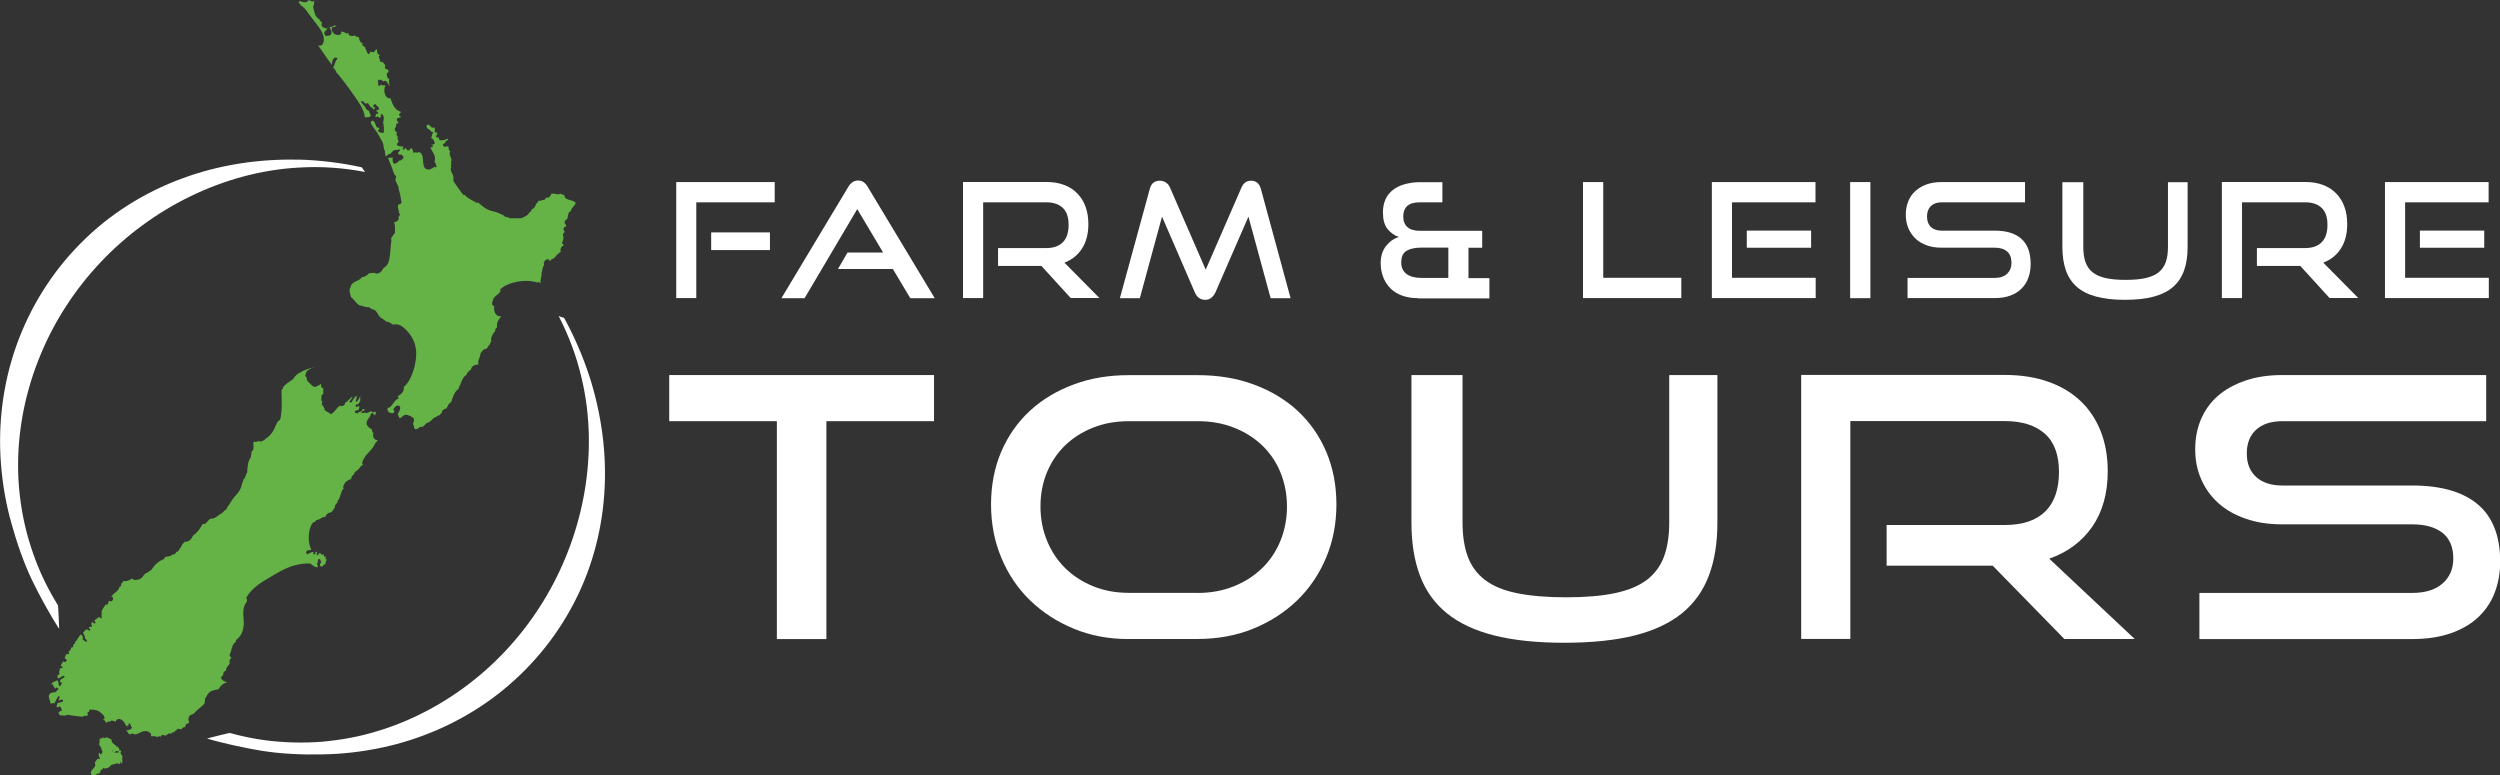 <svg viewBox="0 0 256.9 79.65" xmlns="http://www.w3.org/2000/svg" xmlns:xlink="http://www.w3.org/1999/xlink"><rect x="0" y="0" width="256.9" height="79.65" fill="#333333" stroke="none"/><clipPath id="a"><path d="m31.93.06c-.08-.02-.16-.04-.24-.03-.19.36-.6.16-.93.07 0 .1-.03.15-.07.21.11.03.24.14.19.26.05-.01.08 0 .1.02.02.01.03.03.06.03.33.27.56.61.82.98.54.77 1.39 1.56 1.42 2.43.02.49-.28.81-.61.61.5.67.91 1.37 1.45 2.03-.06-.3.19-1.06.58-.63-.27.18-.28.62-.47.89.14.14.28.29.33.51.3.28.53.64.77.93.35.44.73.99 1.12 1.54.46.66.94 1.31 1.05 2.15.19-.02.36 0 .54-.07.15-.28-.18-.39-.09-.58-.14-.05-.25-.14-.35-.23-.07-.35-.42-.42-.49-.77.03 0 .04-.04.07-.05.18.04.26.19.37.3.06-.01.15-.06.23-.05.14.03.12.16.26.33.08.1.23.13.28.19.04.05 0 .16.09.14-.03-.14.14-.07.14-.19-.04-.08-.17-.08-.21-.16 0-.16.1-.21.26-.21.07.21.54.33.26.61-.09-.02-.18-.04-.19.07.05.09.2.1.19.26-.03.11-.14.06-.21.02.04.08-.13.31-.05.35.05.05.08.02.11-.01.03-.02.06-.05.1-.04.1.04.13.14.23.16-.02-.11.08-.11.14-.14 0-.08-.09-.08-.07-.19.05 0 .04-.08.12-.07.44.24 0 .84.21 1.1 0 .06-.01.1-.05.12 0 .09.1.07.09.16-.12.17.1.46-.16.58-.17-.15-.42 0-.47-.3.16-.1.22-.31-.09-.28-.18-.14-.21-.67-.44-.7-.13-.02-.19.08-.21.14-.06.23.46.76.63 1.05.22.37.5.84.61 1.1.12.3.04.6.21.82-.02.18.05.4.09.58.09-.12.25-.17.33-.3.04 0 .05 0 .06.02s.02.03.06.02c.15-.2.38-.54.7-.42.09-.01.13-.08.23-.07.05.02.08.07.09.14-.13.08-.23.15-.21.33.09.05.2.1.33.05.11.09.22.16.23.35-.1.13-.26.32-.47.28-.08.19-.28.27-.49.33-.16-.11-.23-.44-.12-.63-.06 0-.12 0-.19 0-.1 0-.21 0-.33.02.14.36.29.73.44 1.1.08.2.13.42.21.58.04.09.17.15.19.26.01.1-.08.23-.07.33.02.25.31.55.33.86 0 .18.05.24.09.4.1.33.12.69.21 1.05-.07.1-.11.22-.3.19-.22.26.08.63.02.93.04.04.15.02.14.12-.12.11-.23.31-.16.54-.14.08-.22.3-.47.21.11.38.1.71.09 1.14-.15.16-.25.37-.4.54.08.24 0 .44-.02.63-.11.91-.02 2.08-.72 2.4-.19.3-.36.62-.77.61-.08 0-.14-.06-.21-.07-.08-.01-.16 0-.24.01s-.16.02-.25.01c-.24.17-.41.4-.79.42-.28.47-1.11.39-1.17 1.07-.23.23 0 .67.05.98.33.24.51.63.86.84.36.05.61.22 1.03.21.1.07.2.13.28.21h.12c.37.13.48.59.72.82.17.15.44.22.56.42.34.03.54.19.77.33.63-.17 1 .26 1.33.54.62.63 1.09 1.5 1.03 2.64-.04.7-.21 1.4-.47 2.03-.18.44-.47.94-.79 1.17.02.55-.28.78-.63.96.01.09.1.12.09.23-.48.19-.59.73-1 .98-.06 0-.07-.04-.12 0-.15.32.21.65.61.51.06-.09.04-.13.07-.23-.08 0-.11-.03-.12-.09.09-.19.24-.41.44-.42.55-.03.13.73 0 .89.13.04.09.4.28.4.03 0 .21-.19.33-.26.07-.04.18-.09.23-.09.24-.02.77.24.84.42s-.06.33-.09.54c.1.1.1.31.14.47.28.14.43-.07.58-.19h.26c.16-.09.26-.23.37-.35.34-.11.57-.32.77-.56.25-.06.37-.25.63-.3.05-.11.15-.18.23-.26v-.16c.15-.09.23-.25.47-.26.12-.27.24-.54.49-.68.16-.55.34-1.07.77-1.35v-.14c.27-.4.32-1.03.77-1.26.09-.25.25-.43.47-.56.05-.35.4-.53.75-.51.05-.12 0-.2 0-.35.06-.28.23-.46.23-.79.15-.21.27-.46.61-.49.17-.13.21-.38.4-.49-.03-.17.05-.23.12-.3-.1-.24 0-.4.12-.65.08-.19.19-.26.26-.37.03-.05 0-.14.02-.19.05-.11.17-.15.19-.26-.14-.45.28-.85.42-1.1-.53.14-.82-.46-.72-1.03-.43-.06-.12-.77.07-.96s.48-.34.56-.58v-.19c.77-.72 2.48-1.1 3.83-.68.04-.02.06-.07.14-.05.04 0 .07.03.1.06.04.05.07.1.09.03-.14-.34.15-.72.07-1.07.12-.2.06-.61.28-.77-.15-.29.1-.58.37-.61.11.04.16.13.23.21.08-.14.18-.26.37-.28.23-.24.42-.51.72-.68-.07-.27.03-.56.28-.63-.01-.05-.05-.12 0-.16-.09 0-.14-.05-.14-.14.13-.28.21-.55.07-.84.07-.11.14-.22.21-.33-.23-.13-.14-.51.14-.51.05-.17-.14-.24-.16-.37-.03-.25.19-.32.33-.49-.08-.22.09-.36.09-.56.07-.05.14-.11.21-.16.08-.37.41-.49.51-.84-.3-.4-1.18-.19-1.17-.82-.2 0-.3-.09-.44-.14-.12.12-.29.08-.46.04-.15-.03-.31-.06-.45 0-.06.22-.22.46-.51.37-.06.16-.26.34-.44.23-.04.12-.13.11-.25.1-.04 0-.08 0-.12 0-.01.19-.17.24-.26.35.1.17-.17.16-.12.35-.09.08-.22.12-.3.21-.04.15-.12.25-.26.3-.1.32-.47.39-.72.56-.26.05-.55.04-.82.03-.17 0-.33-.01-.48 0-.06-.01-.06-.1-.14-.09-.21-.03-.41-.07-.49-.23-.35-.14-.69-.33-1.07-.4-.67-.12-1.13-.56-1.54-.91-.02.03-.06.05-.12.05-.42-.26-.94-.43-1.24-.82-.03 0-.04 0-.05.01s-.03.02-.06.01c-.31-.3-.59-.81-.84-1.12-.1-.12-.21-.3-.23-.47-.01-.09.04-.19.02-.28-.04-.26-.26-.5-.28-.79-.02-.11.04-.13.07-.19-.13-.12.05-.4-.05-.49.18-.35-.12-.61-.14-.96 0-.08.04-.1.07-.14-.05-.16-.25-.27-.14-.47-.06-.04-.11-.1-.19-.14-.06.15-.48.09-.42-.16.06-.07.13-.12.23-.14-.01-.23.2-.24.33-.33-.06-.02-.07-.08-.12-.12-.18.13-.43.19-.77.16-.05-.09-.1-.18-.12-.3-.12.04-.26.03-.26-.12.08-.11.11-.13.14-.3-.05-.1-.25-.04-.28-.16.05-.15.02-.34-.05-.44-.04-.03-.05 0-.08.02-.02.02-.05.05-.11.03-.17-.1-.25-.3-.47-.35-.03.04-.05.09-.12.09-.06.43.38.36.47.65.11.01.21.04.21.16 0 .07-.1.05-.14.09.09.15-.1.31-.05.42.21.07.27.29.35.49-.02.19-.28.15-.37.21.05.05.21 0 .19.12-.02.15-.15.1-.26.12.14.48.62.81.42 1.47.11.14.15.35.21.54-.03 0-.04.04-.07.05-.04 0-.06-.01-.07-.03s-.03-.04-.07-.03c-.2.12-.39.31-.68.28-.85-.08-.17-1.63-.96-1.8-.06.03-.08.09-.16.09-.06 0-.05-.07-.09-.09-.08.08-.17.06-.28.07-.07-.14-.06-.36-.19-.44-.04 0-.06 0-.09 0-.04.01-.06.02-.1 0-.01.07.04.08.02.16-.05.04-.09.04-.15.04-.04 0-.08 0-.13 0-.04-.09-.08-.18-.16-.23-.13 0-.09.18-.23.16-.03-.01-.06-.04-.07-.07-.04-.15.1-.12.07-.26-.05 0-.09 0-.14 0-.23 0-.42 0-.54-.19.04-.13.13-.22.19-.33-.08-.11-.16-.33-.09-.51-.1-.06-.23-.3-.05-.37-.13-.13-.27-.19-.26-.37 0-.15.25-.33.12-.54.04-.05.12-.05.21-.05.12-.19-.1-.2-.12-.35-.02-.29.27-.19.47-.33-.15-.02-.25-.1-.23-.28.06-.08.15-.14.21-.23-.66-.17-.89-.77-1.1-1.4-.63.09-.76-.94-.51-1.31-.04-.03-.11-.03-.18-.02-.1 0-.2.02-.26-.07-.1.02-.13.12-.23.14-.17-.07 0-.38-.14-.51.05-.05.08-.12.16-.14.19.02.32.06.44.19.35-.29.44.35.68.47-.12-.16-.12-.5-.09-.75-.25-.01-.21-.32-.26-.54.03-.1.16-.09.19-.14.02-.16-.04-.24-.12-.3-.19.08-.33-.24-.21-.4-.13-.16-.21-.42-.49-.35-.07-.19-.14-.37-.19-.58.01-.07.1-.06.12-.12-.22-.08-.35-.29-.28-.58-.02-.02-.04-.01-.06 0-.03 0-.05.01-.08-.02 0 .11-.1.18-.16.16.06.04 0 .14-.05.14-.17 0-.28-.06-.37-.07.02.06-.05.23-.14.26-.22-.07-.19-.4-.35-.54 0-.04.03-.05.02-.09-.1-.14-.28-.22-.37-.37 0-.1.1-.08.14-.14-.38.06-.39-.39-.49-.63-.09-.02-.13.02-.21.02-.1-.23-.23-.16-.47-.09-.11-.04-.13-.12-.28-.07-.07-.06-.04-.23-.12-.28-.03.06-.13.06-.21.07-.1-.16-.36-.14-.47-.21 0 .02-.02.03-.05.02-.05.07.07.11.05.21-.39.34-1.07.02-.98-.61.06-.02.06-.1.14-.09.13.07.29-.05.28-.12-.17-.08-.42.15-.68.19.11.17.25.31.23.51-.02.36-.34.34-.63.35-.05-.12-.14-.19-.12-.37.08-.16.23-.23.33-.37-.35-.04-.77-.22-.56-.61-.13-.1-.21-.24-.3-.37-.44-.22-.51-.79-.63-1.33.16-.11.09-.44.12-.58-.08.13-.22.09-.37.06"/></clipPath><path d="m11.6 77.17c-.06 0-.02-.09-.09-.07-.03.03-.01.09.02.12 0-.04.06-.01.07-.05m.12.12c.16.1.41.03.51.05-.06 0 0-.08 0-.09-.11-.03-.18-.1-.35-.07.04.14-.13.06-.16.12m.88.43c-.12.25.05.5-.07.7h-.12c-.05-.03.01-.18-.07-.19-.04.07.03.17-.02.26-.11-.02-.25-.01-.33-.07-.13.09-.41.14-.54.16-.17.22-.46.47-.86.33-.06.08-.06.22-.23.19-.02.18-.18.55-.35.35-.13.22-.36.22-.61.16-.3-.58.64-.68.33-1.24.13-.15.24-.53.54-.37 0-.19-.25-.46-.07-.65.09 0 .12.11.07.16.22.03.36-.36.16-.47.04-.22-.15-.35-.23-.51 0-.21.08-.37.02-.61.13 0 .22-.07.33-.14.09 0 .17.03.23.07.15-.24.49.07.68.14-.02.44.39.46.54.75.06 0 .05-.04.12-.02.08.13.18.27.16.42.01.02.14-.07.19.02-.18.22.01.4.14.56" fill="#65b347"/><path d="m38.31 44.47c-.03-.1-.1-.15-.07-.3-.11-.06-.14-.19-.3-.19-.07-.17-.22-.21-.26-.37-.1-.46.38-.7.42-1.07.08-.02.07-.13.19-.12.09.07.11.2.16.3-.05-.16.15-.13.19-.14-.06-.08-.04-.18-.02-.26-.1 0-.19 0-.28.05-.07-.03-.13-.05-.16-.12-.16.07-.33.13-.49.21-.11-.12-.32-.02-.49 0 0-.05-.06-.03-.05-.09.03-.11.14-.16.28-.16-.02-.08.04-.07.05-.12-.06-.03-.11-.06-.21-.05-.02.14-.17.32-.42.3-.03.05-.02.15-.12.14-.08-.07-.25.02-.28-.14.08-.19.25-.18.42-.21-.03-.16.08-.18.07-.33-.05 0-.05-.06-.09-.07-.09.02-.14.08-.23.09-.03-.01-.06-.04-.07-.07 0-.1.02-.18.09-.21.26.09.32-.32.4-.42-.06.06.02-.42-.05-.42.02.17-.35.72-.44.57.01-.07.06-.27.05-.21.24-.94-.41.14-.49.3-.08 0-.12-.04-.21-.02-.06-.04.38-.52.32-.56-.18.02-.57.59-.76.6 0 .23-.15.32-.33.37-.06-.01-.1-.06-.16-.07-.43.2-.54.72-1 .89-.14-.21-.45-.25-.61-.44 0-.32-.24-.4-.3-.65.02-.07.05-.14.07-.21-.26-.15 0-.38-.12-.65.36-.09.14-.47.23-.72-.32.02-.16-.38-.33-.47-.05.06-.06.15-.14.19-.15-.06-.18.1-.3.12-.31.06-.44-.18-.58-.3-.18-.15-.43-.37-.37-.63-.05-.08-.13-.13-.16-.23.17-.27-.11-.48 1-.89-.2.07-1.23.35-1.44.56-.38.13-.61.42-.82.72-.36.26-.76.48-1.03.84v.14c-.05.03-.1.07-.14.12.01 1 .1 2.09-.14 3.06-.31.15-.42.54-.56.84-.16.35-.38.72-.75.98-.23.16-.4.41-.77.42-.05-.02-.08-.06-.16-.05-.12.1-.29.1-.49.07-.05.29.02.47-.02.79-.07.08-.13.15-.19.23.01.23-.07.37-.07.58-.28.35-.36.9-.37 1.52-.16.23-.17.61-.4.77-.03.13-.03.28-.12.35-.1.66-.43 1.04-.79 1.42-.31.33-.46.76-.77 1.1 0 .06-.04.05-.02.12-.18.14-.35.3-.51.47-.33.14-.53.44-.89.54-.09.02-.18 0-.26.02-.3.11-.38.59-.84.56-.24.47-.55.87-.96 1.17-.17.34-.37.66-.89.65-.11.19-.32.29-.35.56-.21.1-.18.44-.47.47-.07.11-.16.22-.28.28-.06 0-.13 0-.16-.02-.12.27-.57.16-.77.3.02.12-.06.14-.12.19-.56.23-.96.63-1.26 1.12-.17.04-.2.14-.35.23-.1.06-.24.1-.3.16-.2.18-.26.41-.49.51-.27.12-.7.21-.84-.05-.2.19-.52.34-.91.26.01.24-.27.18-.19.49-.07.04-.1.1-.19.12-.09.47-.56.58-.77.93-.01.04-.11 0-.12.05.31.01.29.44.05.51-.1.03-.18-.09-.3 0 .03.16-.05.4-.3.35-.14.23-.31.42-.4.7.04.21-.04.44.02.65-.05 0-.03.06-.09.05-.11 0-.14-.19-.23-.14-.09.19-.36.2-.44.4.06.04.1.1.12.19-.03.04-.05.1-.14.09-.08-.03-.08-.14-.16-.16-.18.07-.15.29-.05.42-.05.14-.26.06-.33.07-.06.13.13.19.14.33-.02.03-.04.07-.09.07-.12-.02-.15-.13-.28-.14-.15.08-.26.2-.37.33.04.21.24.38.19.61.08.08.2.13.21.28-.01.03-.04.06-.07.07-.16-.05-.24-.18-.37-.26.06-.26-.06-.36-.16-.51-.28.21-.39.59-.65.82-.06.02.03.07 0 .14-.04.04-.12.05-.16.09 0 .11-.03.13 0 .23-.03.04-.11.07-.16.02-.1.22-.13.36-.33.49 0 .09.09.06.07.16-.02.04-.05.07-.09.09-.09.02-.08-.06-.14-.07-.1.12-.17.28-.23.44.06.11.19.15.23.28-.06.06-.12.12-.21.16-.07-.02-.14-.04-.19-.09-.06.18-.2.29-.23.49.1.02.18.05.19.16-.04.12-.18 0-.26.09-.05.19-.17.42-.05.58-.05.03-.08.09-.19.07-.02.1-.05.28 0 .37.28-.02.35-.26.65-.26 0 .05.06.03.05.09-.1.19-.36.2-.47.37.05.02 0 .13.02.19.06.04.2 0 .19.12-.15.07-.07.24-.23.3-.23-.11-.04-.57-.28-.61-.24.12-.62.22-.61.51.03-.05.04-.12.12-.12.08.03.11.11.09.23.14.01.13.12.14.21.14.03.13-.1.26-.09.05.05.14.08.14.19-.13.07-.22.19-.3.3-.32-.02-.63.07-.68.33-.06.29.16.55.16.84.13 0 .26-.12.4-.02.14-.26.25-.56.44-.77.22.08 0 .32-.02.44.2.04.22-.1.42-.07.03.04.06.08.05.16-.11.15-.42.11-.58.21-.02.13-.1.32-.09.4.14 0 .19.01.33-.07.15.06.16.26.23.4-.1.1-.29.11-.37.23.05.1.09.19.14.28.3 0 .56.1.79-.05.57.08 1 .15 1.56.21.1-.17.39-.06.54-.14.03-.13-.06-.14-.05-.26.03-.07.11-.1.19-.14-.02-.12.02-.18.09-.21.35 0 .8.07.98.23.26.23.51.37.51.7-.03.06-.15.04-.16.12.24-.02.17.29.37.3.06-.08.21-.18.33-.07.08-.26.45-.09.61-.02 0-.16.09-.23.19-.26.59-.15.81.62 1.03.91.03-.14-.12-.08-.09-.21.04-.04.1-.06.19-.05-.04-.11-.03-.22.09-.23.14.09.12.33.26.42-.09.27-.37.25-.61.33.05.12.25.1.21.3.15 0 .16.12.23.19 0-.06-.04-.05-.02-.12.19-.15.31-.02.44 0 .33.06.59-.24.91-.3.32-.07.55-.01.79.26 0 .1-.02.22.05.26.28-.06.49.02.68.07.03-.2.21 0 .28-.05.05-.08.09-.17.21-.19.07.07.21.07.33.09.13-.15.27-.29.54-.19.05-.12.14-.19.3-.14-.02-.14.13-.16.21-.21.04-.03.05-.1.07-.12.11-.08.35-.01.44.05.04-.19.22-.24.4-.28.02-.1.07-.18.09-.28.14-.04.26-.09.33-.21-.17-.3-.07-.65.19-.77.12 0 .15-.08.26-.09.32-.4.78-.67 1.12-1.05 0-.18.08-.3.05-.51.19-.23.25-.5.49-.68.24-.17.57-.22.9-.29.02-.03.03-.06.05-.08.21-.35.5-.55.82-.63 0 0 0-.01 0-.02-.38-.04-.9-.44-.4-.7-.02-.28.1-.42.3-.47 0-.38.25-.51.4-.75-.15-.26.06-.48.16-.63-.36-.11-.1-.44-.02-.68.02-.05-.01-.11 0-.16s.07-.06.09-.12c.02-.03-.01-.08 0-.12.1-.23.22-.45.4-.51 0-.06-.04-.09-.02-.16.65-.47.9-1.22.79-2.24-.07-.7-.03-1.32.35-1.73.01-.17 0-.31-.07-.4.43-.78 1.24-1.41 2.08-1.89 1.27-.73 2.48-1.66 4.48-1.63.26.18.51.46.84.37-.12-.09-.07-.21-.12-.37.14-.13-.03-.38.21-.47.16.04.16.23.21.37-.08.07-.15.16-.12.35.08.03.12.08.21.09.11-.11.19-.24.35-.3 0-.19.07-.32.14-.44-.04-.05-.16 0-.16-.09.05-.09.05-.11.07-.21-.05-.05-.08.04-.16.02-.08-.05 0-.16-.05-.21-.1-.06-.1-.02-.21 0-.04-.05-.09-.1-.12-.16-.04.11-.14 0-.16-.05-.06.09-.03.26-.19.26-.13-.04-.02-.21-.02-.33-.09.02-.07-.06-.14-.05-.03.14-.03.3-.19.3-.12-.03-.04-.18-.02-.28-.26.06-.45.1-.65.28-.07-.05-.1-.13-.14-.21.03-.25.34-.22.56-.28-.43-.68-.37-2.35.23-2.85h.12c.04-.09.11-.15.19-.21.36-.01.52-.35.86-.3.1-.15.14-.28.28-.37.11-.08.27-.07.37-.14.17-.12.19-.33.35-.44-.04-.32.18-.39.28-.56-.03-.17.07-.19.12-.28.14-.3.24-.72.37-.98.03-.07.12-.12.14-.19 0 0-.05-.07-.05-.09 0-.25.17-.35.21-.51.19-.12.38-.35.63-.33-.06-.26.17-.43.33-.56-.05 0-.01-.08-.02-.12.25-.2.52-.38.68-.68.09 0 .09-.08.19-.07.01-.12-.07-.13-.07-.23.22-.92 1.04-1.23 1.35-2.05.1-.08.19-.18.26-.3-.37.04-.6-.39-.44-.79z" fill="#65b347"/><path d="m31.93.06c-.08-.02-.16-.04-.24-.03-.19.36-.6.16-.93.07 0 .1-.03.15-.07.21.11.03.24.14.19.26.05-.01.08 0 .1.02.02.01.03.03.06.03.33.27.56.61.82.98.54.77 1.39 1.56 1.42 2.43.02.49-.28.81-.61.61.5.67.91 1.37 1.45 2.03-.06-.3.19-1.06.58-.63-.27.18-.28.62-.47.89.14.14.28.29.33.51.3.28.53.64.77.93.35.44.73.99 1.12 1.54.46.66.94 1.31 1.05 2.15.19-.02.36 0 .54-.07.15-.28-.18-.39-.09-.58-.14-.05-.25-.14-.35-.23-.07-.35-.42-.42-.49-.77.03 0 .04-.04.07-.05.18.04.26.19.37.3.06-.01.15-.06.23-.05.14.03.12.16.26.33.08.1.23.13.28.19.04.05 0 .16.09.14-.03-.14.14-.07.14-.19-.04-.08-.17-.08-.21-.16 0-.16.1-.21.26-.21.07.21.54.33.26.61-.09-.02-.18-.04-.19.07.05.09.2.1.19.26-.03.11-.14.06-.21.02.04.08-.13.31-.05.35.05.05.08.02.11-.01.03-.02.06-.05.1-.04.1.04.13.14.23.16-.02-.11.08-.11.14-.14 0-.08-.09-.08-.07-.19.05 0 .04-.08.12-.07.44.24 0 .84.21 1.1 0 .06-.01.1-.05.12 0 .09.1.07.09.16-.12.17.1.46-.16.58-.17-.15-.42 0-.47-.3.16-.1.22-.31-.09-.28-.18-.14-.21-.67-.44-.7-.13-.02-.19.08-.21.14-.06.23.46.76.63 1.05.22.37.5.84.61 1.1.12.3.04.6.21.82-.02.18.05.4.09.58.09-.12.25-.17.33-.3.04 0 .05 0 .06.02s.02.03.06.02c.15-.2.38-.54.7-.42.09-.01.13-.08.23-.07.05.02.08.07.09.14-.13.08-.23.15-.21.33.09.05.2.1.33.05.11.09.22.16.23.35-.1.13-.26.32-.47.28-.08.19-.28.27-.49.33-.16-.11-.23-.44-.12-.63-.06 0-.12 0-.19 0-.1 0-.21 0-.33.02.14.36.29.73.44 1.1.08.2.13.42.21.58.04.09.17.15.19.26.01.1-.08.23-.07.33.02.25.31.55.33.86 0 .18.05.24.09.4.1.33.12.69.21 1.05-.07.1-.11.22-.3.19-.22.26.08.63.02.93.04.04.15.02.14.12-.12.11-.23.31-.16.54-.14.08-.22.3-.47.21.11.38.1.71.09 1.14-.15.16-.25.37-.4.54.08.24 0 .44-.02.63-.11.91-.02 2.08-.72 2.4-.19.3-.36.62-.77.61-.08 0-.14-.06-.21-.07-.08-.01-.16 0-.24.01s-.16.02-.25.01c-.24.17-.41.4-.79.42-.28.47-1.11.39-1.17 1.07-.23.23 0 .67.05.98.33.24.51.63.86.84.36.05.61.22 1.03.21.1.07.2.13.28.21h.12c.37.13.48.59.72.82.17.15.44.22.56.42.34.03.54.19.77.33.63-.17 1 .26 1.33.54.62.63 1.09 1.5 1.03 2.64-.04.7-.21 1.4-.47 2.03-.18.44-.47.94-.79 1.17.02.55-.28.78-.63.96.01.09.1.12.09.23-.48.19-.59.73-1 .98-.06 0-.07-.04-.12 0-.15.32.21.65.61.51.06-.09.04-.13.07-.23-.08 0-.11-.03-.12-.09.09-.19.24-.41.44-.42.55-.03.13.73 0 .89.13.04.09.4.28.4.03 0 .21-.19.33-.26.07-.04.18-.09.23-.09.24-.02.77.24.84.42s-.06.33-.09.54c.1.1.1.31.14.47.28.14.43-.07.58-.19h.26c.16-.09.26-.23.37-.35.34-.11.57-.32.77-.56.25-.06.37-.25.63-.3.05-.11.15-.18.23-.26v-.16c.15-.09.23-.25.47-.26.12-.27.24-.54.49-.68.16-.55.34-1.07.77-1.35v-.14c.27-.4.32-1.03.77-1.26.09-.25.25-.43.47-.56.05-.35.4-.53.75-.51.05-.12 0-.2 0-.35.06-.28.23-.46.23-.79.15-.21.27-.46.61-.49.17-.13.21-.38.4-.49-.03-.17.05-.23.12-.3-.1-.24 0-.4.12-.65.08-.19.19-.26.26-.37.03-.05 0-.14.02-.19.05-.11.17-.15.19-.26-.14-.45.28-.85.42-1.1-.53.14-.82-.46-.72-1.03-.43-.06-.12-.77.07-.96s.48-.34.56-.58v-.19c.77-.72 2.48-1.1 3.83-.68.04-.02.06-.07.14-.05.04 0 .07.03.1.06.04.05.07.1.09.03-.14-.34.15-.72.07-1.07.12-.2.06-.61.28-.77-.15-.29.1-.58.37-.61.11.04.16.13.23.21.08-.14.18-.26.37-.28.23-.24.42-.51.72-.68-.07-.27.03-.56.28-.63-.01-.05-.05-.12 0-.16-.09 0-.14-.05-.14-.14.13-.28.21-.55.07-.84.07-.11.14-.22.21-.33-.23-.13-.14-.51.14-.51.05-.17-.14-.24-.16-.37-.03-.25.19-.32.33-.49-.08-.22.09-.36.09-.56.07-.05.14-.11.21-.16.08-.37.41-.49.51-.84-.3-.4-1.18-.19-1.17-.82-.2 0-.3-.09-.44-.14-.12.12-.29.08-.46.04-.15-.03-.31-.06-.45 0-.06.22-.22.46-.51.37-.06.16-.26.34-.44.23-.04.12-.13.11-.25.1-.04 0-.08 0-.12 0-.01.19-.17.24-.26.35.1.17-.17.16-.12.35-.09.08-.22.12-.3.21-.04.15-.12.25-.26.3-.1.32-.47.39-.72.56-.26.05-.55.04-.82.03-.17 0-.33-.01-.48 0-.06-.01-.06-.1-.14-.09-.21-.03-.41-.07-.49-.23-.35-.14-.69-.33-1.07-.4-.67-.12-1.13-.56-1.54-.91-.02.03-.06.05-.12.05-.42-.26-.94-.43-1.24-.82-.03 0-.04 0-.05.01s-.03.02-.06.01c-.31-.3-.59-.81-.84-1.12-.1-.12-.21-.3-.23-.47-.01-.09.04-.19.02-.28-.04-.26-.26-.5-.28-.79-.02-.11.04-.13.07-.19-.13-.12.05-.4-.05-.49.18-.35-.12-.61-.14-.96 0-.08.04-.1.07-.14-.05-.16-.25-.27-.14-.47-.06-.04-.11-.1-.19-.14-.06.15-.48.09-.42-.16.06-.07.13-.12.23-.14-.01-.23.2-.24.33-.33-.06-.02-.07-.08-.12-.12-.18.13-.43.19-.77.16-.05-.09-.1-.18-.12-.3-.12.04-.26.03-.26-.12.08-.11.11-.13.14-.3-.05-.1-.25-.04-.28-.16.05-.15.02-.34-.05-.44-.04-.03-.05 0-.08.02-.02.02-.05.05-.11.03-.17-.1-.25-.3-.47-.35-.03.04-.05.09-.12.09-.06.43.38.36.47.65.11.01.21.04.21.16 0 .07-.1.05-.14.09.09.15-.1.31-.05.42.21.07.27.29.35.49-.02.19-.28.15-.37.21.05.05.21 0 .19.12-.02.15-.15.1-.26.12.14.48.62.81.42 1.47.11.14.15.35.21.54-.03 0-.04.04-.07.05-.04 0-.06-.01-.07-.03s-.03-.04-.07-.03c-.2.12-.39.31-.68.28-.85-.08-.17-1.63-.96-1.8-.06.03-.08.09-.16.09-.06 0-.05-.07-.09-.09-.08.08-.17.06-.28.07-.07-.14-.06-.36-.19-.44-.04 0-.06 0-.09 0-.04.01-.06.02-.1 0-.01.07.04.08.02.16-.05.04-.09.04-.15.04-.04 0-.08 0-.13 0-.04-.09-.08-.18-.16-.23-.13 0-.09.18-.23.16-.03-.01-.06-.04-.07-.07-.04-.15.1-.12.07-.26-.05 0-.09 0-.14 0-.23 0-.42 0-.54-.19.04-.13.13-.22.19-.33-.08-.11-.16-.33-.09-.51-.1-.06-.23-.3-.05-.37-.13-.13-.27-.19-.26-.37 0-.15.25-.33.12-.54.04-.05.12-.05.21-.05.12-.19-.1-.2-.12-.35-.02-.29.27-.19.47-.33-.15-.02-.25-.1-.23-.28.06-.08.15-.14.21-.23-.66-.17-.89-.77-1.1-1.4-.63.09-.76-.94-.51-1.31-.04-.03-.11-.03-.18-.02-.1 0-.2.02-.26-.07-.1.02-.13.12-.23.14-.17-.07 0-.38-.14-.51.05-.05.08-.12.16-.14.19.02.32.06.44.19.35-.29.44.35.68.47-.12-.16-.12-.5-.09-.75-.25-.01-.21-.32-.26-.54.03-.1.16-.09.19-.14.02-.16-.04-.24-.12-.3-.19.08-.33-.24-.21-.4-.13-.16-.21-.42-.49-.35-.07-.19-.14-.37-.19-.58.01-.07.1-.06.12-.12-.22-.08-.35-.29-.28-.58-.02-.02-.04-.01-.06 0-.03 0-.05.01-.08-.02 0 .11-.1.18-.16.16.06.04 0 .14-.05.14-.17 0-.28-.06-.37-.07.02.06-.05.23-.14.26-.22-.07-.19-.4-.35-.54 0-.04.03-.05.02-.09-.1-.14-.28-.22-.37-.37 0-.1.1-.08.14-.14-.38.06-.39-.39-.49-.63-.09-.02-.13.02-.21.02-.1-.23-.23-.16-.47-.09-.11-.04-.13-.12-.28-.07-.07-.06-.04-.23-.12-.28-.03.06-.13.06-.21.07-.1-.16-.36-.14-.47-.21 0 .02-.02.03-.05.02-.05.07.07.11.05.21-.39.34-1.07.02-.98-.61.06-.02.06-.1.14-.09.13.07.29-.05.28-.12-.17-.08-.42.15-.68.19.11.17.25.31.23.51-.02.36-.34.34-.63.35-.05-.12-.14-.19-.12-.37.08-.16.23-.23.33-.37-.35-.04-.77-.22-.56-.61-.13-.1-.21-.24-.3-.37-.44-.22-.51-.79-.63-1.33.16-.11.09-.44.12-.58-.08.13-.22.09-.37.06" fill="#65b347"/><g clip-path="url(#a)" fill="#65b347"><path d="m49.57 56.4c-4.52 4.33-10.67 6.99-17.42 6.99-13.88 0-25.14-11.26-25.14-25.14 0-3.04.54-5.96 1.53-8.66.71-1.93 3.61-.87 2.9 1.06-.87 2.37-1.34 4.92-1.34 7.59 0 12.18 9.87 22.05 22.05 22.05 5.93 0 11.32-2.33 15.28-6.14 1.49-1.42 3.62.8 2.14 2.23"/><path d="m68.19 37.05c-1-7.13-11.69-5.64-10.7 1.5.16 1.12.23 2.27.23 3.43 0 9.69-5.63 18.08-13.81 22.06l-.12.05c-3.49 1.6-7.39 2.5-11.49 2.5-11.79 0-21.85-7.39-25.8-17.8-1.1-2.88-5.42-1.24-4.33 1.64 1.21 3.18 2.91 6.12 5 8.73.49.1.93.49 1.11.99 1.07-.12 2.07 1.01 1.56 1.95 3.83 3.73 8.59 6.51 13.89 7.96.07-.17.14-.33.21-.49.37-.78 1.11-.87 1.71-.57.87-.92 2.8-.15 2.41 1.37-.05.18-.1.37-.15.55 1.43.2 2.9.3 4.38.3 2.78 0 5.48-.35 8.05-1.01.66 3.06 3.77 5.63 7.57 3.89 12.15-5.57 20.6-17.85 20.6-32.11 0-1.67-.11-3.32-.33-4.93z"/></g><g fill="#fff"><path d="m69.49 30.64v-11.93h10.12v2.08h-8.06v9.84h-2.07zm3.59-4.94v-1.82h6.04v1.82z"/><path d="m93.54 30.64-1.79-3h-5.64l.98-1.69h3.66l-2.66-4.46-5.41 9.15h-2.38l6.86-11.42c.12-.21.26-.37.43-.49s.36-.18.59-.18.42.06.58.18.3.28.42.49l6.87 11.42z"/><path d="m110.04 30.64-3.02-3.31h-4.46v-1.84h4.97c.75 0 1.32-.21 1.71-.62s.57-1 .57-1.78-.2-1.35-.6-1.73-.96-.57-1.68-.57h-6.5v9.84h-2.07v-11.93h8.56c.68 0 1.29.1 1.82.3.54.2.99.49 1.36.87s.66.83.85 1.37c.2.54.29 1.14.29 1.8 0 1-.22 1.83-.65 2.5s-1.04 1.16-1.81 1.45l3.59 3.63h-2.95z"/><path d="m130.57 30.64-2.28-8.38-3.38 7.76c-.12.25-.27.45-.44.58-.17.14-.38.21-.63.21-.49 0-.85-.26-1.07-.79l-3.36-7.76-2.28 8.38h-2.05l3.07-11.22c.14-.57.49-.85 1.03-.85.22 0 .42.06.62.18.19.12.34.3.43.53l3.67 8.43 3.67-8.43c.2-.47.53-.71 1-.71.5 0 .84.28 1 .85l3.05 11.22h-2.07z"/><path d="m145.72 30.64c-.59 0-1.12-.08-1.6-.25s-.88-.41-1.21-.73-.58-.7-.76-1.15-.27-.95-.27-1.49c0-.69.18-1.26.53-1.72.36-.46.8-.78 1.34-.95-.45-.14-.83-.41-1.16-.81s-.48-.98-.48-1.73c0-.5.09-.95.27-1.34s.44-.71.78-.97.75-.45 1.22-.58c.48-.13 1-.2 1.58-.2h2.26v2.07h-2.33c-1.13 0-1.69.49-1.69 1.48 0 .46.14.81.43 1.07.28.25.72.38 1.31.38h6.37v1.74h-1.41v3.12h2.15v2.08h-7.33zm3.11-5.2h-2.72c-.68 0-1.2.11-1.57.33s-.55.62-.55 1.2c0 .51.18.91.54 1.18s.88.41 1.54.41h2.76z"/><path d="m162.67 30.64v-11.93h2.08v9.84h8.02v2.08h-10.11z"/><path d="m175.91 30.64v-11.93h10.65v2.08h-8.58v7.76h8.6v2.08h-10.66zm3.59-5.18v-1.76h6.61v1.76z"/><path d="m190.12 30.64v-11.93h2.08v11.93z"/><path d="m196.02 30.64v-2.08h8.94c.56 0 .99-.14 1.29-.43.3-.28.45-.66.45-1.13 0-.51-.15-.9-.45-1.16s-.73-.39-1.29-.39h-5.48c-.56 0-1.06-.08-1.52-.25-.45-.17-.84-.4-1.15-.71-.31-.3-.55-.66-.72-1.07-.17-.42-.25-.87-.25-1.36s.08-.93.24-1.34.39-.76.71-1.06.7-.53 1.16-.7.98-.25 1.58-.25h8.56v2.08h-8.56c-.48 0-.85.13-1.12.39-.26.26-.39.62-.39 1.07s.13.81.4 1.07.63.38 1.09.38h5.46c1.21 0 2.13.28 2.76.85s.94 1.43.94 2.59c0 .5-.08.97-.23 1.39-.15.43-.38.8-.69 1.11s-.69.56-1.16.73c-.46.18-1.01.26-1.63.26h-8.94z"/><path d="m222.77 18.72h2.03v6.66c0 .92-.12 1.72-.36 2.4s-.62 1.25-1.13 1.7-1.18.78-1.99 1-1.8.33-2.96.33-2.13-.11-2.95-.33-1.48-.55-1.99-1-.89-1.01-1.13-1.7-.36-1.48-.36-2.4v-6.66h2.15v6.66c0 .6.07 1.12.22 1.54.15.43.39.78.72 1.05s.78.47 1.34.6 1.25.19 2.07.19 1.51-.06 2.07-.19 1-.33 1.34-.6c.33-.27.57-.62.72-1.05s.22-.94.22-1.54v-6.66z"/><path d="m239.4 30.64-3.02-3.31h-4.46v-1.84h4.97c.75 0 1.32-.21 1.71-.62s.57-1 .57-1.78-.2-1.35-.6-1.73-.96-.57-1.68-.57h-6.5v9.84h-2.07v-11.93h8.56c.68 0 1.29.1 1.82.3s.99.49 1.36.87.66.83.85 1.37c.2.54.29 1.14.29 1.8 0 1-.22 1.83-.65 2.5s-1.04 1.16-1.81 1.45l3.59 3.63h-2.95z"/><path d="m245.08 30.64v-11.93h10.65v2.08h-8.58v7.76h8.6v2.08h-10.66zm3.59-5.18v-1.76h6.61v1.76z"/><path d="m79.83 65.67v-22.39h-11.06v-4.74h27.21v4.74h-11.06v22.39z"/><path d="m115.98 65.67c-2.03 0-3.91-.35-5.63-1.06s-3.22-1.68-4.49-2.91-2.26-2.69-2.96-4.38c-.71-1.69-1.06-3.52-1.06-5.48s.35-3.81 1.06-5.45 1.7-3.04 2.96-4.2 2.77-2.05 4.49-2.69 3.6-.95 5.63-.95h7.09c2.11 0 4.04.32 5.79.97s3.25 1.55 4.51 2.72c1.25 1.17 2.23 2.57 2.92 4.2s1.04 3.43 1.04 5.39-.35 3.79-1.06 5.48-1.7 3.15-2.97 4.38-2.77 2.2-4.51 2.91-3.65 1.06-5.73 1.06h-7.09zm7.09-4.74c1.33 0 2.56-.22 3.69-.67 1.12-.45 2.09-1.06 2.91-1.85.81-.78 1.45-1.72 1.9-2.82.45-1.09.68-2.28.68-3.54s-.23-2.44-.68-3.53-1.09-2.01-1.9-2.78c-.82-.77-1.78-1.37-2.91-1.81-1.12-.44-2.35-.65-3.69-.65h-7.09c-1.31 0-2.52.22-3.63.65-1.11.44-2.06 1.04-2.87 1.81-.8.77-1.43 1.69-1.88 2.76s-.68 2.25-.68 3.54.23 2.45.68 3.54c.45 1.1 1.08 2.03 1.88 2.82.8.78 1.76 1.4 2.87 1.85s2.32.67 3.63.67h7.09z"/><path d="m171.51 38.54h4.97v15.15c0 2.09-.29 3.91-.88 5.47s-1.51 2.84-2.76 3.86c-1.26 1.02-2.88 1.78-4.87 2.28s-4.4.75-7.23.75-5.2-.25-7.19-.75-3.61-1.26-4.87-2.28-2.18-2.31-2.76-3.86c-.59-1.55-.88-3.38-.88-5.47v-15.15h5.25v15.15c0 1.37.18 2.54.54 3.51s.95 1.77 1.76 2.39 1.9 1.08 3.27 1.36 3.05.43 5.05.43 3.69-.14 5.05-.43 2.45-.74 3.27-1.36c.81-.62 1.4-1.42 1.76-2.39s.54-2.14.54-3.51v-15.15z"/><path d="m212.14 65.67-7.37-7.54h-10.9v-4.18h12.14c1.84 0 3.23-.47 4.17-1.4.93-.93 1.4-2.28 1.4-4.05s-.49-3.08-1.46-3.94c-.98-.86-2.34-1.29-4.11-1.29h-15.87v22.39h-5.05v-27.13h20.92c1.66 0 3.14.23 4.45.69s2.42 1.12 3.33 1.98 1.6 1.9 2.08 3.12.72 2.59.72 4.1c0 2.26-.53 4.16-1.58 5.69-1.06 1.53-2.53 2.63-4.43 3.3l8.78 8.25h-7.21z"/><path d="m226.01 65.67v-4.74h21.84c1.36 0 2.41-.32 3.15-.97.73-.65 1.1-1.5 1.1-2.57 0-1.17-.37-2.04-1.1-2.63-.74-.58-1.78-.88-3.15-.88h-13.38c-1.36 0-2.6-.19-3.71-.58-1.11-.38-2.04-.92-2.8-1.6s-1.35-1.5-1.76-2.44c-.42-.94-.62-1.98-.62-3.1s.19-2.11.58-3.04.96-1.74 1.72-2.41 1.7-1.2 2.83-1.59c1.12-.39 2.4-.58 3.85-.58h20.92v4.74h-20.92c-1.18 0-2.08.29-2.72.88-.64.58-.96 1.4-.96 2.44s.33 1.85.98 2.43 1.54.86 2.67.86h13.34c2.97 0 5.22.65 6.75 1.94s2.3 3.26 2.3 5.89c0 1.14-.19 2.2-.56 3.17s-.93 1.81-1.68 2.52-1.69 1.26-2.83 1.66-2.46.6-3.99.6h-21.84z"/><path d="m60.56 38.65c-.68-2.08-1.55-4.08-2.59-5.98-.18-.07-.37-.13-.56-.19 1.05 2.03 1.85 4.18 2.36 6.39.91 3.83.95 7.8.31 11.59-1.29 7.6-5.31 14.51-11.22 19.29-2.95 2.39-6.37 4.26-10.07 5.38-1.85.57-3.77.92-5.7 1.09-1.94.15-3.9.1-5.84-.15-1.21-.16-2.41-.41-3.6-.74-.06.04-.06.04 0 0 .17-.1-2.38.56-2.38.56 1.49.46 4.01 1 5.55 1.25 2 .33 4.3.43 6.33.38 2.03-.03 4.07-.27 6.07-.69 4.01-.85 7.89-2.54 11.25-4.98 3.36-2.45 6.2-5.65 8.2-9.31 2.02-3.65 3.16-7.75 3.43-11.85.28-4.11-.31-8.21-1.54-12.05z"/><path d="m30.7 16.4c2.18.06 4.35.33 6.47.79.12.16.23.32.34.48-2.24-.43-4.53-.59-6.79-.45-3.93.21-7.75 1.29-11.21 2.98-6.93 3.39-12.41 9.19-15.33 16.22-1.46 3.51-2.29 7.31-2.32 11.18-.02 1.93.18 3.87.57 5.78.4 1.9 1 3.77 1.79 5.56.5 1.12 1.08 2.2 1.72 3.24-.02.06-.02.07 0 0 .05-.2.14 2.44.14 2.44-.86-1.3-2.1-3.56-2.77-4.97-.88-1.82-1.62-4-2.16-5.96-.55-1.96-.89-3.98-1.05-6.02-.32-4.09.2-8.28 1.6-12.2 1.4-3.91 3.66-7.54 6.61-10.49 2.93-2.97 6.54-5.22 10.4-6.64 3.86-1.43 7.97-2.03 11.99-1.93z"/></g></svg>